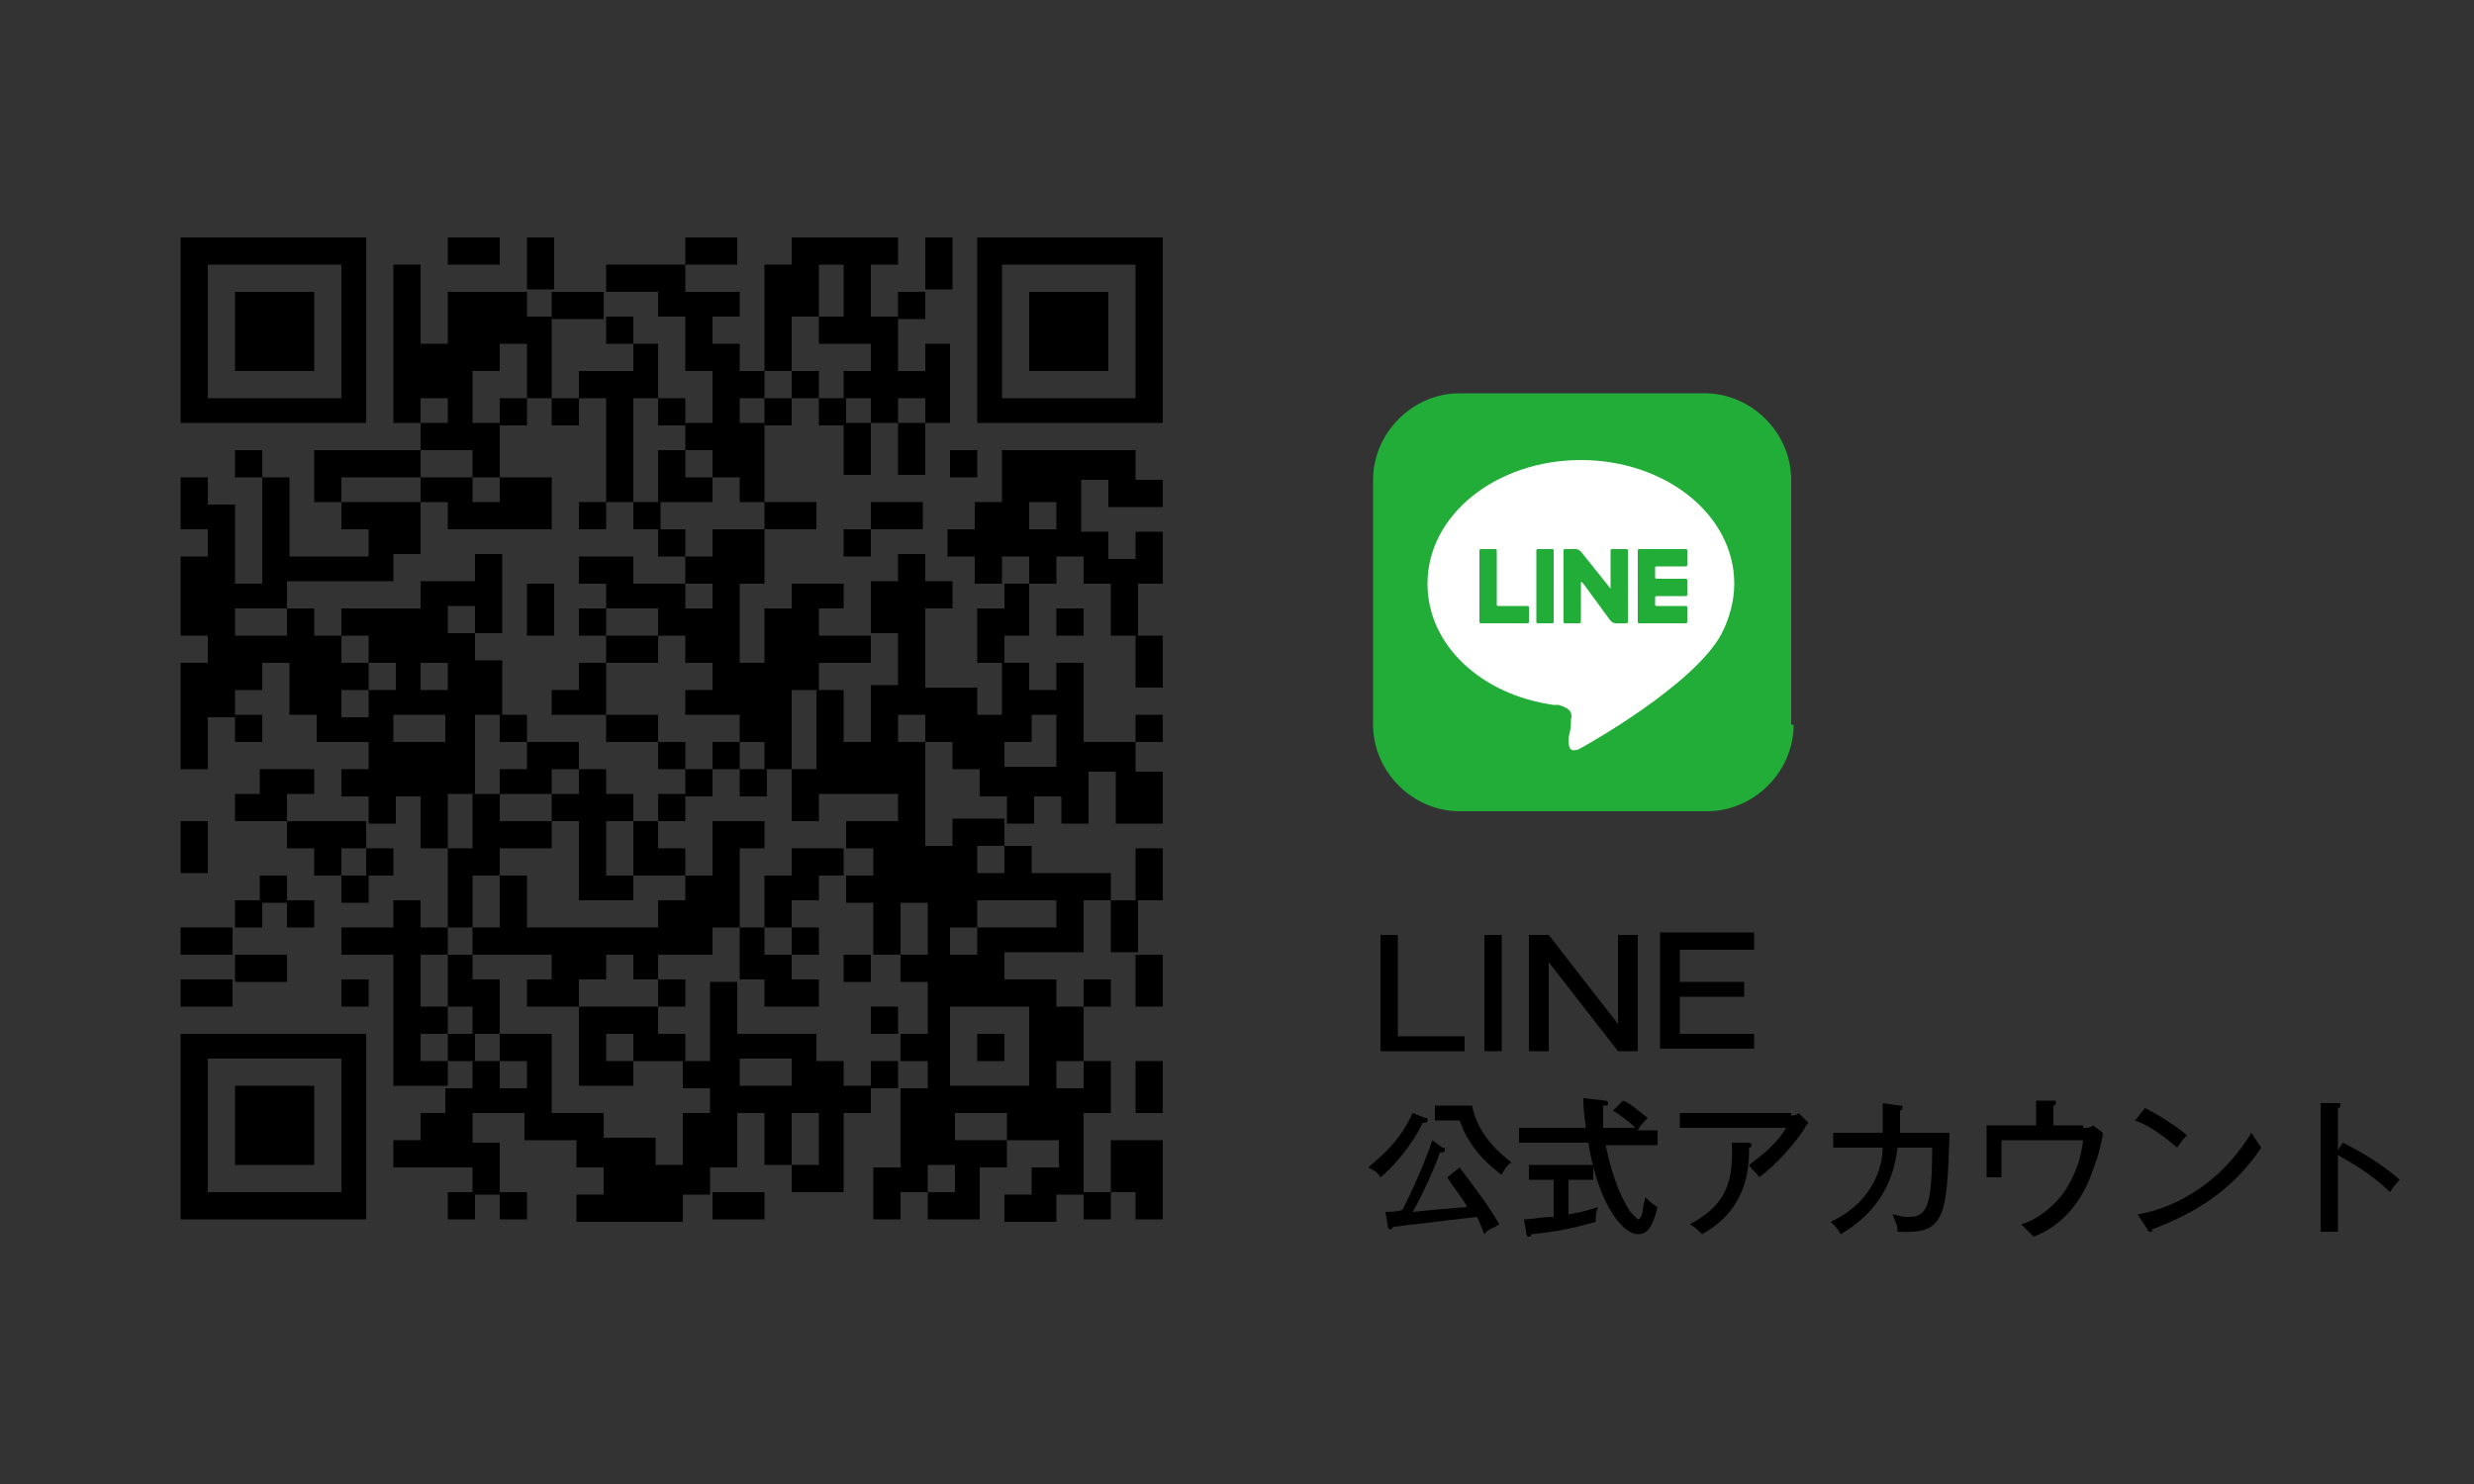 <?xml version="1.0" encoding="UTF-8"?> <!-- Generator: Adobe Illustrator 25.4.1, SVG Export Plug-In . SVG Version: 6.00 Build 0) --> <svg xmlns="http://www.w3.org/2000/svg" xmlns:xlink="http://www.w3.org/1999/xlink" version="1.1" id="レイヤー_1" x="0px" y="0px" viewBox="0 0 100 60" style="enable-background:new 0 0 100 60;" xml:space="preserve"><rect x="0" y="0" width="100" height="60" fill="#333333" stroke="none"/> <style type="text/css"> .st0{fill:#22AC38;} .st1{fill:#FFFFFF;} </style> <g> <rect x="18.1" y="9.6" width="2.1" height="1.1"></rect> <rect x="27.7" y="9.6" width="2.1" height="1.1"></rect> <path d="M39.5,9.6v7.5H47V9.6H39.5z M45.9,16.1h-5.4v-5.4h5.4V16.1z"></path> <rect x="21.3" y="9.6" width="1.1" height="2.1"></rect> <polygon points="26.6,11.8 26.6,12.8 27.7,12.8 27.7,15 28.8,15 28.8,17.1 27.7,17.1 27.7,18.2 28.8,18.2 28.8,19.3 29.9,19.3 29.9,20.3 30.9,20.3 30.9,17.1 29.9,17.1 29.9,16.1 30.9,16.1 30.9,15 29.9,15 29.9,13.9 28.8,13.9 28.8,12.8 29.9,12.8 29.9,11.8 27.7,11.8 27.7,10.7 24.5,10.7 24.5,11.8 "></polygon> <rect x="37.4" y="9.6" width="1.1" height="2.1"></rect> <rect x="22.3" y="11.8" width="2.1" height="1.1"></rect> <rect x="36.3" y="11.8" width="1.1" height="1.1"></rect> <rect x="41.6" y="11.8" width="3.2" height="3.2"></rect> <rect x="24.5" y="12.8" width="1.1" height="1.1"></rect> <rect x="9.5" y="11.8" width="3.2" height="3.2"></rect> <polygon points="32,12.8 33.1,12.8 33.1,10.7 34.1,10.7 34.1,12.8 33.1,12.8 33.1,13.9 35.2,13.9 35.2,15 34.1,15 34.1,16.1 35.2,16.1 35.2,17.1 36.3,17.1 36.3,16.1 37.4,16.1 37.4,17.1 38.4,17.1 38.4,13.9 37.4,13.9 37.4,15 36.3,15 36.3,12.8 35.2,12.8 35.2,10.7 36.3,10.7 36.3,9.6 32,9.6 32,10.7 30.9,10.7 30.9,15 32,15 "></polygon> <polygon points="23.4,15 23.4,16.1 24.5,16.1 24.5,20.3 25.6,20.3 25.6,16.1 26.6,16.1 26.6,13.9 25.6,13.9 25.6,15 "></polygon> <rect x="32" y="15" width="1.1" height="1.1"></rect> <path d="M14.8,9.6H7.3v7.5h7.5V9.6z M8.4,10.7h5.4v5.4H8.4V10.7z"></path> <rect x="20.2" y="16.1" width="1.1" height="1.1"></rect> <rect x="22.3" y="16.1" width="1.1" height="1.1"></rect> <rect x="26.6" y="16.1" width="1.1" height="1.1"></rect> <rect x="30.9" y="16.1" width="1.1" height="1.1"></rect> <rect x="33.1" y="16.1" width="1.1" height="1.1"></rect> <polygon points="19.1,18.2 19.1,19.3 20.2,19.3 20.2,17.1 19.1,17.1 19.1,15 20.2,15 20.2,13.9 21.3,13.9 21.3,16.1 22.3,16.1 22.3,12.8 21.3,12.8 21.3,11.8 18.1,11.8 18.1,13.9 17,13.9 17,10.7 15.9,10.7 15.9,17.1 17,17.1 17,16.1 18.1,16.1 18.1,17.1 17,17.1 17,18.2 "></polygon> <rect x="34.1" y="17.1" width="1.1" height="2.1"></rect> <rect x="36.3" y="17.1" width="1.1" height="2.1"></rect> <rect x="9.5" y="18.2" width="1.1" height="1.1"></rect> <polygon points="17,19.3 17,18.2 12.7,18.2 12.7,20.3 13.8,20.3 13.8,19.3 "></polygon> <polygon points="26.6,20.3 28.8,20.3 28.8,19.3 27.7,19.3 27.7,18.2 26.6,18.2 "></polygon> <rect x="38.4" y="18.2" width="1.1" height="1.1"></rect> <path d="M45.9,18.2h-5.4v2.1h-1.1v1.1h-1.1v1.1h1.1v1.1h1.1v-1.1h1.1v1.1h1.1v-1.1h1.1v1.1h1.1v2.1h1.1v-2.1H47v-2.1h-1.1v1.1h-1.1 v-1.1h-1.1v-2.1h1.1v1.1H47v-1.1h-1.1V18.2z M42.7,21.4h-1.1v-1.1h1.1V21.4z"></path> <polygon points="18.1,21.4 22.3,21.4 22.3,19.3 20.2,19.3 20.2,20.3 19.1,20.3 19.1,19.3 17,19.3 17,20.3 18.1,20.3 "></polygon> <rect x="23.4" y="20.3" width="1.1" height="1.1"></rect> <rect x="25.6" y="20.3" width="1.1" height="1.1"></rect> <rect x="30.9" y="20.3" width="2.1" height="1.1"></rect> <rect x="35.2" y="20.3" width="2.1" height="1.1"></rect> <rect x="26.6" y="21.4" width="1.1" height="1.1"></rect> <polygon points="28.8,21.4 28.8,22.5 27.7,22.5 27.7,23.6 28.8,23.6 28.8,24.6 27.7,24.6 27.7,23.6 25.6,23.6 25.6,22.5 23.4,22.5 23.4,23.6 24.5,23.6 24.5,24.6 26.6,24.6 26.6,25.7 27.7,25.7 27.7,26.8 28.8,26.8 28.8,27.9 27.7,27.9 27.7,28.9 29.9,28.9 29.9,30 30.9,30 30.9,31.1 32,31.1 32,27.9 33.1,27.9 33.1,26.8 35.2,26.8 35.2,25.7 33.1,25.7 33.1,24.6 34.1,24.6 34.1,23.6 32,23.6 32,24.6 30.9,24.6 30.9,26.8 29.9,26.8 29.9,23.6 30.9,23.6 30.9,21.4 "></polygon> <rect x="34.1" y="21.4" width="1.1" height="1.1"></rect> <polygon points="40.6,24.6 39.5,24.6 39.5,26.8 40.6,26.8 40.6,25.7 41.6,25.7 41.6,23.6 40.6,23.6 "></polygon> <rect x="21.3" y="23.6" width="1.1" height="2.1"></rect> <rect x="23.4" y="24.6" width="1.1" height="1.1"></rect> <rect x="42.7" y="24.6" width="1.1" height="1.1"></rect> <rect x="24.5" y="25.7" width="2.1" height="1.1"></rect> <polygon points="24.5,26.8 23.4,26.8 23.4,27.9 22.3,27.9 22.3,28.9 24.5,28.9 "></polygon> <rect x="45.9" y="25.7" width="1.1" height="2.1"></rect> <path d="M40.6,28.9h-1.1v-1.1h-2.1v-3.2h1.1v-1.1h-1.1v-1.1h-1.1v1.1h-1.1v2.1h1.1v2.1h-1.1V30h-1.1v-2.1h-1.1v3.2H32v2.1h1.1v-1.1 h3.2v1.1h-2.1v1.1h1.1v1.1h-1.1v1.1h1.1v2.1h1.1v-2.1h1.1v2.1h-1.1v1.1h1.1v2.1h-1.1v1.1h1.1v1.1h-1.1v3.2h-1.1v2.1h1.1v-1.1h1.1 v-1.1h1.1v1.1h-1.1v1.1h2.1v-2.1h1.1v-1.1h-2.1V45h2.1v1.1h2.1v1.1h-1.1v1.1h-1.1v1.1h2.1v-1.1h1.1V45h1.1v-2.1h-1.1v1.1h-1.1v-1.1 h1.1v-1.1v-1.1h-1.1v-1.1h-2.1v-1.1h3.2v-2.1h1.1v-1.1h-3.2v-1.1h-1.1v1.1h-1.1v-1.1h1.1v-1.1h-2.1v1.1h-1.1V30h-1.1v-1.1h1.1V30 h1.1v1.1h1.1v1.1h1.1v1.1h1.1v-1.1h1.1v1.1h1.1v-2.1h1.1v2.1H47v-2.1h-1.1V30h-2.1v-3.2h-1.1v1.1h-1.1v-1.1h-1.1V28.9z M41.6,40.7 v3.2h-3.2v-3.2H41.6z M42.7,36.4v1.1h-3.2v1.1h-1.1v-1.1h1.1v-1.1H42.7z M42.7,28.9v2.1h-2.1V30h1.1v-1.1H42.7z"></path> <rect x="9.5" y="28.9" width="1.1" height="1.1"></rect> <rect x="20.2" y="28.9" width="1.1" height="1.1"></rect> <rect x="24.5" y="28.9" width="2.1" height="1.1"></rect> <rect x="45.9" y="28.9" width="1.1" height="1.1"></rect> <rect x="26.6" y="30" width="1.1" height="1.1"></rect> <rect x="28.8" y="30" width="1.1" height="1.1"></rect> <polygon points="12.7,32.1 12.7,31.1 10.5,31.1 10.5,32.1 9.5,32.1 9.5,33.2 11.6,33.2 11.6,32.1 "></polygon> <polygon points="22.3,32.1 22.3,31.1 23.4,31.1 23.4,30 21.3,30 21.3,31.1 20.2,31.1 20.2,32.1 "></polygon> <rect x="27.7" y="31.1" width="1.1" height="1.1"></rect> <rect x="29.9" y="31.1" width="1.1" height="1.1"></rect> <path d="M18.1,32.1h1.1v-3.2h1.1v-1.1v-1.1h-1.1v-1.1h-1.1v-1.1h1.1v1.1h1.1v-3.2h-1.1v1.1H17v1.1h-3.2v1.1h1.1v1.1h1.1v1.1h-1.1 v1.1h-1.1v-1.1h1.1v-1.1h-1.1v-1.1h-1.1v-1.1h-1.1v1.1H9.5v-1.1h2.1v-1.1h4.3v-1.1H17v-2.1h-3.2v1.1h1.1v1.1h-3.2v-3.2h-1.1v4.3 H9.5v-3.2H8.4v-1.1H7.3v2.1h1.1v1.1H7.3v3.2h1.1v1.1H7.3v4.3h1.1v-2.1h1.1v-1.1h1.1v-1.1h1.1v2.1h1.1V30h2.1v1.1h-1.1v1.1h1.1v1.1 h1.1v-1.1H17v2.1h1.1V32.1z M17,26.8h1.1v1.1H17V26.8z M15.9,28.9h2.1V30h-2.1V28.9z"></path> <rect x="26.6" y="32.1" width="1.1" height="1.1"></rect> <polygon points="11.6,33.2 11.6,34.3 12.7,34.3 12.7,35.4 13.8,35.4 13.8,34.3 14.8,34.3 14.8,33.2 "></polygon> <polygon points="23.4,36.4 25.6,36.4 25.6,35.4 24.5,35.4 24.5,33.2 25.6,33.2 25.6,32.1 24.5,32.1 24.5,31.1 23.4,31.1 23.4,32.1 22.3,32.1 22.3,33.2 23.4,33.2 "></polygon> <polygon points="25.6,35.4 27.7,35.4 27.7,34.3 26.6,34.3 26.6,33.2 25.6,33.2 "></polygon> <rect x="7.3" y="33.2" width="1.1" height="2.1"></rect> <rect x="14.8" y="34.3" width="1.1" height="1.1"></rect> <polygon points="32,34.3 32,35.4 30.9,35.4 30.9,37.5 32,37.5 32,36.4 33.1,36.4 33.1,35.4 34.1,35.4 34.1,34.3 "></polygon> <rect x="10.5" y="35.4" width="1.1" height="1.1"></rect> <rect x="13.8" y="35.4" width="1.1" height="1.1"></rect> <rect x="45.9" y="34.3" width="1.1" height="2.1"></rect> <rect x="9.5" y="36.4" width="1.1" height="1.1"></rect> <rect x="11.6" y="36.4" width="1.1" height="1.1"></rect> <polygon points="19.1,35.4 20.2,35.4 20.2,34.3 22.3,34.3 22.3,33.2 20.2,33.2 20.2,32.1 19.1,32.1 19.1,34.3 18.1,34.3 18.1,37.5 19.1,37.5 "></polygon> <rect x="7.3" y="37.5" width="2.1" height="1.1"></rect> <polygon points="22.3,38.6 22.3,39.6 21.3,39.6 21.3,40.7 23.4,40.7 23.4,39.6 24.5,39.6 24.5,38.6 25.6,38.6 25.6,39.6 26.6,39.6 26.6,38.6 28.8,38.6 28.8,37.5 29.9,37.5 29.9,34.3 30.9,34.3 30.9,33.2 28.8,33.2 28.8,35.4 27.7,35.4 27.7,36.4 26.6,36.4 26.6,37.5 21.3,37.5 21.3,35.4 20.2,35.4 20.2,37.5 19.1,37.5 19.1,38.6 "></polygon> <polygon points="30.9,37.5 29.9,37.5 29.9,39.6 30.9,39.6 30.9,40.7 33.1,40.7 33.1,39.6 32,39.6 32,38.6 30.9,38.6 "></polygon> <rect x="32" y="37.5" width="1.1" height="1.1"></rect> <rect x="44.9" y="36.4" width="1.1" height="2.1"></rect> <rect x="9.5" y="38.6" width="2.1" height="1.1"></rect> <rect x="34.1" y="38.6" width="1.1" height="1.1"></rect> <rect x="7.3" y="39.6" width="2.1" height="1.1"></rect> <rect x="13.8" y="39.6" width="1.1" height="1.1"></rect> <polygon points="20.2,39.6 19.1,39.6 19.1,38.6 18.1,38.6 18.1,40.7 19.1,40.7 19.1,41.8 20.2,41.8 "></polygon> <rect x="26.6" y="39.6" width="1.1" height="1.1"></rect> <rect x="43.8" y="39.6" width="1.1" height="1.1"></rect> <rect x="45.9" y="38.6" width="1.1" height="2.1"></rect> <rect x="35.2" y="40.7" width="1.1" height="1.1"></rect> <path d="M14.8,49.3v-7.5H7.3v7.5H14.8z M13.8,48.2H8.4v-5.4h5.4V48.2z"></path> <rect x="18.1" y="41.8" width="1.1" height="1.1"></rect> <polygon points="26.6,41.8 26.6,40.7 23.4,40.7 23.4,43.9 25.6,43.9 25.6,42.9 24.5,42.9 24.5,41.8 25.6,41.8 25.6,42.9 27.7,42.9 27.7,41.8 "></polygon> <rect x="39.5" y="41.8" width="1.1" height="1.1"></rect> <polygon points="17,42.9 17,41.8 18.1,41.8 18.1,40.7 17,40.7 17,38.6 18.1,38.6 18.1,37.5 17,37.5 17,36.4 15.9,36.4 15.9,37.5 13.8,37.5 13.8,38.6 15.9,38.6 15.9,43.9 18.1,43.9 18.1,42.9 "></polygon> <path d="M34.1,42.9h-1.1v-1.1h-3.2v-2.1h-1.1v3.2h-1.1v1.1h1.1V45h-1.1v2.1h-1.1v-1.1h-2.1V45h-2.1v-3.2h-2.1v1.1h1.1v1.1h-1.1 v-1.1h-1.1v1.1h-1.1V45H17v1.1h-1.1v1.1h3.2v1.1h1.1v-2.1h-1.1V45h2.1v1.1h2.1v1.1h1.1v1.1h-1.1v1.1h4.3v-1.1h1.1v-1.1h1.1V45h1.1 v2.1H32V45h1.1v2.1H32v1.1h2.1V45h1.1v-1.1h-1.1V42.9z M29.9,43.9v-1.1H32v1.1H29.9z"></path> <rect x="35.2" y="42.9" width="1.1" height="1.1"></rect> <rect x="45.9" y="42.9" width="1.1" height="2.1"></rect> <rect x="9.5" y="43.9" width="3.2" height="3.2"></rect> <rect x="18.1" y="48.2" width="1.1" height="1.1"></rect> <rect x="20.2" y="48.2" width="1.1" height="1.1"></rect> <rect x="28.8" y="48.2" width="2.1" height="1.1"></rect> <rect x="43.8" y="48.2" width="1.1" height="1.1"></rect> <polygon points="45.9,49.3 47,49.3 47,46.1 44.9,46.1 44.9,48.2 45.9,48.2 "></polygon> </g> <g> <g> <path d="M56.5,37.8v4.1h2.7v0.6h-3.4v-4.7H56.5z"></path> <path d="M60.8,42.5H60v-4.7h0.7V42.5z"></path> <path d="M62.6,37.8l2.8,3.6v-3.6h0.8v4.7h-0.8l-2.8-3.6v3.6h-0.8v-4.7H62.6z"></path> <path d="M70.9,37.8v0.6h-3v1.3h2.6v0.6h-2.6v1.5h3v0.6h-3.8v-4.7H70.9z"></path> <path d="M57.6,45.2c0.1,0,0.1,0,0.1,0.1c0,0.1-0.1,0.1-0.2,0.1c-0.4,0.9-1.3,1.9-1.7,2.2c-0.1-0.2-0.3-0.3-0.5-0.4 c0.6-0.5,1.3-1.1,1.8-2.2L57.6,45.2z M58.3,46.4c0.1,0,0.1,0,0.1,0.1c0,0.1-0.1,0.1-0.2,0.1c-0.2,0.6-0.7,1.7-1.1,2.4 c0.9-0.1,1.1-0.1,2.2-0.2c-0.2-0.4-0.5-0.7-0.8-1.2l0.5-0.4c0.2,0.3,1.1,1.4,1.6,2.3c-0.1,0.1-0.5,0.2-0.6,0.4 c-0.1-0.2-0.1-0.3-0.3-0.7c-0.9,0.1-1.7,0.2-2.5,0.3c-0.2,0-0.7,0.1-0.9,0.1c0,0.1-0.1,0.1-0.1,0.1c-0.1,0-0.1-0.1-0.1-0.1 l-0.1-0.6c0,0,0.6,0,0.7-0.1c0.7-1.4,1.1-2.5,1.2-2.8L58.3,46.4z M59.5,44.7c0.1,0.5,0.4,1.4,1.6,2.3c-0.2,0.1-0.3,0.3-0.4,0.5 c-0.4-0.3-1.3-1-1.7-2.2h-1v-0.6H59.5z"></path> <path d="M64.9,44.5c0,0,0.1,0,0.1,0.1c0,0.1,0,0.1-0.2,0.1c0,0.2,0,0.5,0,0.9h1.3c-0.3-0.3-0.6-0.5-0.9-0.7l0.4-0.4 c0.3,0.1,0.6,0.4,1,0.7c-0.1,0.1-0.3,0.3-0.4,0.5H67v0.6h-2.1c0.1,0.4,0.3,1.6,1,2.7c0.2,0.2,0.3,0.3,0.3,0.3 c0.1,0,0.2-0.2,0.2-0.4c0-0.1,0.1-0.4,0.1-0.5c0.1,0.1,0.3,0.3,0.5,0.4c-0.2,0.8-0.4,1.1-0.8,1.1c-0.6,0-1.6-1.2-2-3.7h-2.8v-0.6 h2.7c-0.1-0.8-0.1-0.9-0.1-1.2L64.9,44.5z M63.4,49.1c0.6-0.1,0.9-0.2,1.2-0.3c-0.1,0.2-0.1,0.4-0.1,0.6c-0.7,0.2-1.5,0.4-2.6,0.5 c0,0.1-0.1,0.1-0.1,0.1c-0.1,0-0.1-0.1-0.1-0.1l-0.1-0.6c0.3,0,0.7-0.1,1.2-0.1v-1.5h-1v-0.6h2.6v0.6h-1V49.1z"></path> <path d="M72.4,45.1c0.1,0,0.2,0,0.3-0.1l0.4,0.4c-0.1,0.1-0.1,0.1-0.2,0.3c-0.7,1-1.5,1.7-1.8,1.9c-0.1-0.2-0.3-0.3-0.4-0.5 c0.8-0.6,1.2-1,1.5-1.5h-4.3v-0.6H72.4z M70.7,46.2c0,0,0.1,0,0.1,0.1c0,0.1-0.1,0.1-0.1,0.1c0,0.9-0.1,2.5-1.9,3.5 c-0.2-0.2-0.3-0.3-0.5-0.4c1.3-0.7,1.8-1.5,1.7-3.3L70.7,46.2z"></path> <path d="M76.8,44.7c0.1,0,0.1,0,0.1,0.1c0,0,0,0.1-0.1,0.1c0,0.2,0,0.4,0,0.9h2c-0.1,3.5-0.2,4.1-2.1,4c0-0.3-0.1-0.4-0.2-0.7 c0.1,0,0.3,0.1,0.6,0.1c0.3,0,0.6,0,0.8-0.5c0.1-0.3,0.2-0.8,0.2-2.3h-1.4c-0.1,0.8-0.4,2.4-2.3,3.5c-0.1-0.2-0.2-0.3-0.4-0.5 c1.9-0.9,2.1-2.5,2.1-3h-2v-0.6h2c0-0.5,0-0.9,0-1.2L76.8,44.7z"></path> <path d="M84.2,45.6c0.2,0,0.3,0,0.4-0.1l0.4,0.3C85,46,84.8,46.8,84.7,47c-0.2,0.6-0.7,2.3-2.5,3c-0.2-0.2-0.3-0.3-0.5-0.5 c0.7-0.2,1.4-0.8,1.8-1.4c0.3-0.5,0.6-1.1,0.7-2h-3.3v1.5h-0.6v-2.1h2v-1l0.7,0c0.1,0,0.1,0,0.1,0.1c0,0.1-0.1,0.1-0.1,0.1v0.8 H84.2z"></path> <path d="M86.7,44.8c0.4,0.2,1.1,0.6,1.7,1.1c-0.1,0.1-0.2,0.2-0.4,0.5c-0.8-0.7-1.4-1-1.7-1.1L86.7,44.8z M86.4,49.1 c1.2-0.2,3.2-1,4.6-3.3c0.2,0.3,0.2,0.3,0.4,0.6c-1.2,1.8-2.8,2.7-4.4,3.3c0,0.1,0,0.1-0.1,0.1c0,0-0.1,0-0.1-0.1L86.4,49.1z"></path> <path d="M94.7,46.2c0.6,0.3,1.5,0.8,2.3,1.5c-0.1,0.1-0.2,0.2-0.4,0.5c-0.8-0.8-1.6-1.2-2.1-1.5v3.1h-0.7v-5.2l0.7,0 c0.1,0,0.1,0,0.1,0.1c0,0.1-0.1,0.1-0.1,0.1v1.7L94.7,46.2z"></path> </g> </g> <g> <path class="st0" d="M72.5,29.3c0,1.9-1.6,3.5-3.5,3.5H59c-1.9,0-3.5-1.6-3.5-3.5v-9.9c0-1.9,1.6-3.5,3.5-3.5h9.9 c1.9,0,3.5,1.6,3.5,3.5V29.3z"></path> <path class="st1" d="M70.1,23.6c0-2.8-2.8-5-6.2-5s-6.2,2.2-6.2,5c0,2.5,2.2,4.5,5.1,4.9c0,0,0,0,0,0c0,0,0,0,0.1,0c0,0,0,0,0.1,0 c0.3,0.1,0.6,0.2,0.5,0.6c0,0.5-0.1,0.6-0.1,0.8c0,0.4,0.1,0.5,0.4,0.4c0.2-0.1,4.7-2.6,5.8-4.7c0,0,0,0,0,0 C69.9,25,70.1,24.3,70.1,23.6z"></path> <g> <g> <g> <path class="st0" d="M60.5,22.3c0-0.1,0-0.1-0.1-0.1h-0.5c-0.1,0-0.1,0-0.1,0.1v2.8c0,0.1,0,0.1,0.1,0.1h1.8 c0.1,0,0.1,0,0.1-0.1v-0.5c0-0.1,0-0.1-0.1-0.1h-1.1c-0.1,0-0.1,0-0.1-0.1V22.3z"></path> </g> <g> <path class="st0" d="M62.1,25.1c0,0.1,0,0.1,0.1,0.1h0.5c0.1,0,0.1,0,0.1-0.1v-2.8c0-0.1,0-0.1-0.1-0.1h-0.5 c-0.1,0-0.1,0-0.1,0.1V25.1z"></path> </g> <g> <path class="st0" d="M68.1,22.9c0.1,0,0.1,0,0.1-0.1v-0.5c0-0.1,0-0.1-0.1-0.1h-1.8c-0.1,0-0.1,0-0.1,0.1v2.8 c0,0.1,0,0.1,0.1,0.1h1.8c0.1,0,0.1,0,0.1-0.1v-0.5c0-0.1,0-0.1-0.1-0.1H67c-0.1,0-0.1,0-0.1-0.1v-0.2c0-0.1,0-0.1,0.1-0.1h1.1 c0.1,0,0.1,0,0.1-0.1v-0.5c0-0.1,0-0.1-0.1-0.1H67c-0.1,0-0.1,0-0.1-0.1V23c0-0.1,0-0.1,0.1-0.1H68.1z"></path> </g> <g> <path class="st0" d="M65.1,23.8C65.1,23.9,65.1,23.9,65.1,23.8l-1.2-1.5c0,0-0.1-0.1-0.2-0.1h-0.4c-0.1,0-0.1,0-0.1,0.1v2.8 c0,0.1,0,0.1,0.1,0.1h0.5c0.1,0,0.1,0,0.1-0.1v-1.5c0-0.1,0-0.1,0.1,0l1.1,1.5c0,0,0.1,0.1,0.2,0.1h0.4c0.1,0,0.1,0,0.1-0.1 v-2.8c0-0.1,0-0.1-0.1-0.1h-0.5c-0.1,0-0.1,0-0.1,0.1V23.8z"></path> </g> </g> </g> </g> </svg> 
